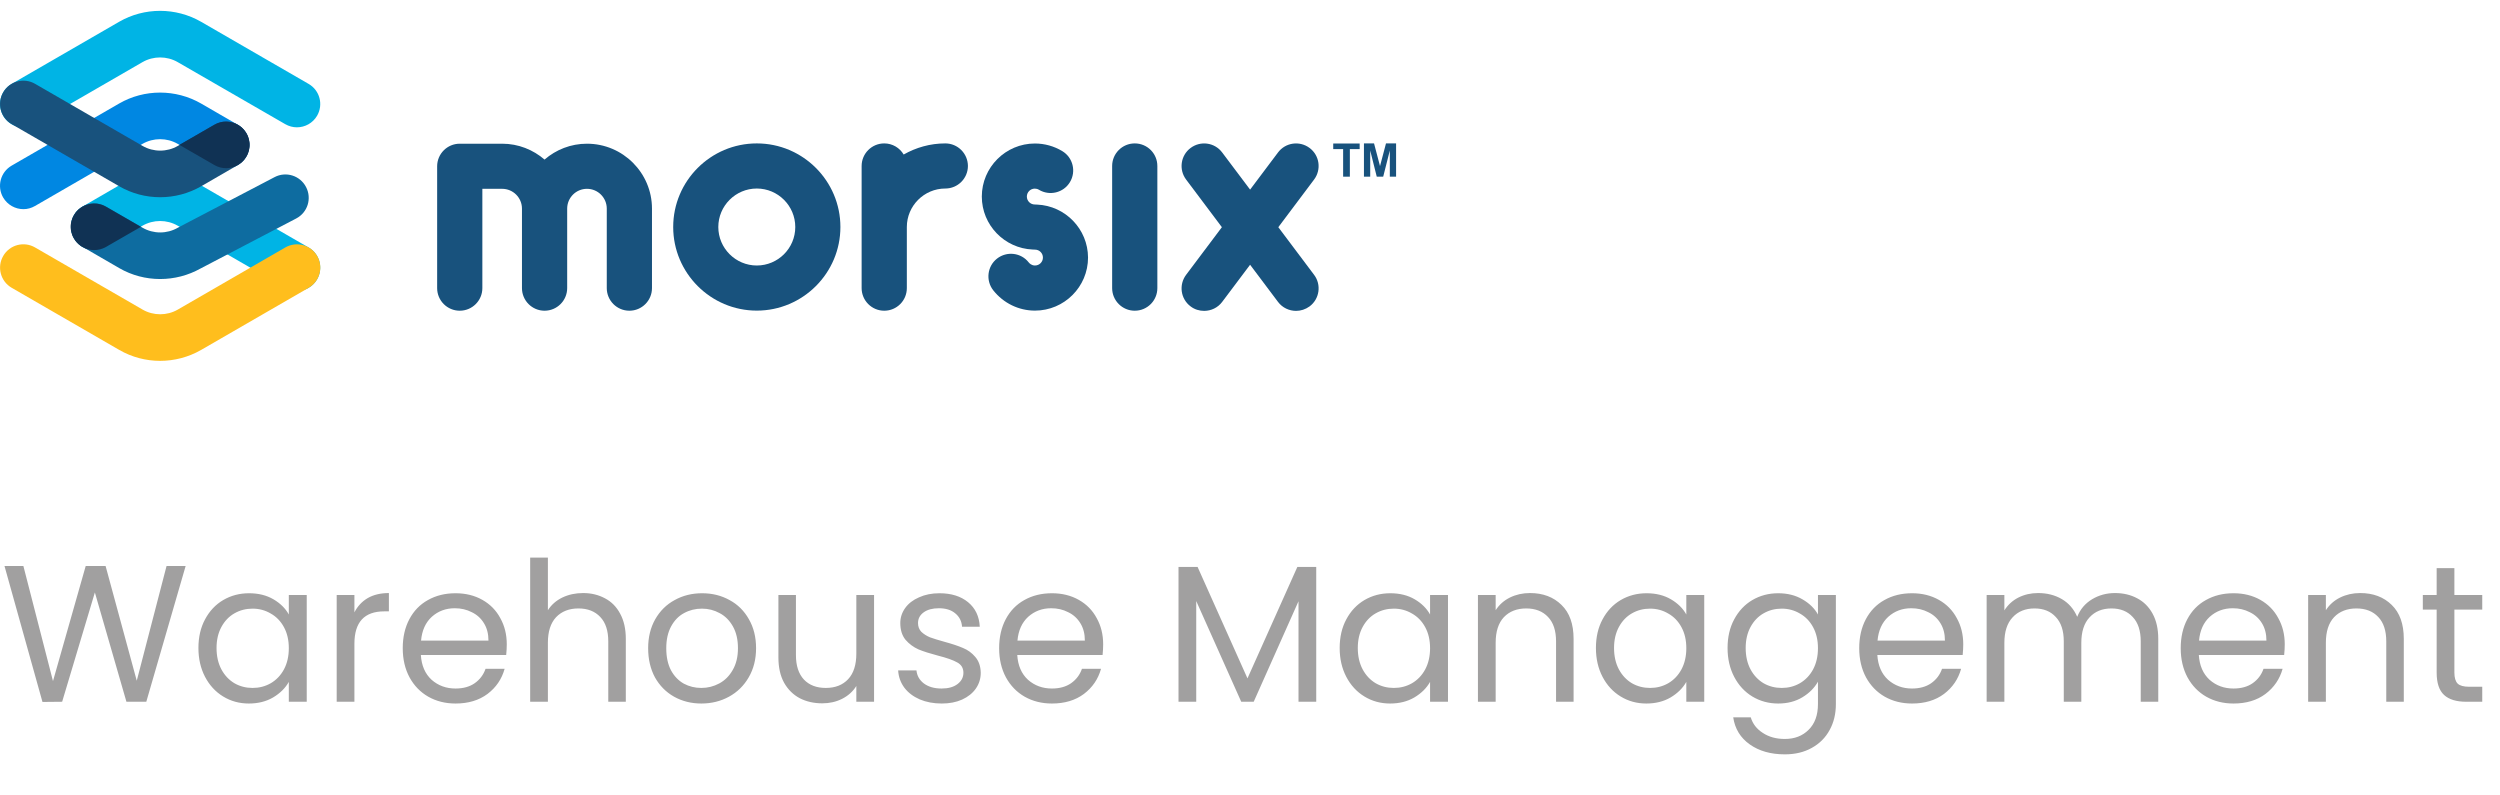 <svg width="154" height="49" viewBox="0 0 154 49" fill="none" xmlns="http://www.w3.org/2000/svg">
<path d="M18.29 17.925C18.048 17.925 17.8 17.862 17.57 17.73L10.947 13.903C10.28 13.518 9.445 13.518 8.778 13.903L6.522 15.209C5.832 15.607 4.957 15.37 4.56 14.686C4.163 13.995 4.399 13.121 5.084 12.724L7.339 11.417C8.893 10.52 10.826 10.52 12.386 11.417L19.009 15.244C19.699 15.641 19.93 16.521 19.533 17.206C19.268 17.666 18.785 17.925 18.29 17.925Z" fill="#00B4E5"/>
<path d="M1.442 12.884C0.947 12.884 0.463 12.625 0.193 12.165C-0.204 11.475 0.032 10.6 0.717 10.203L7.34 6.376C8.893 5.479 10.827 5.479 12.386 6.376L14.642 7.683C15.332 8.08 15.562 8.96 15.165 9.645C14.768 10.335 13.888 10.565 13.203 10.168L10.947 8.862C10.28 8.477 9.446 8.477 8.778 8.862L2.155 12.689C1.931 12.821 1.683 12.884 1.442 12.884Z" fill="#0087E2"/>
<path d="M9.865 17.188C8.99 17.188 8.121 16.964 7.345 16.515L5.089 15.209C4.398 14.812 4.168 13.931 4.565 13.247C4.962 12.556 5.843 12.326 6.527 12.723L8.783 14.029C9.451 14.415 10.285 14.415 10.952 14.029C10.97 14.018 10.987 14.012 11.004 14.001L16.914 10.911C17.616 10.542 18.485 10.813 18.853 11.521C19.221 12.228 18.951 13.091 18.243 13.46L12.357 16.538C11.585 16.97 10.728 17.188 9.865 17.188Z" fill="#0E6CA0"/>
<path d="M9.865 22.229C8.991 22.229 8.122 22.004 7.345 21.555L0.722 17.729C0.031 17.332 -0.199 16.451 0.198 15.767C0.595 15.076 1.476 14.846 2.16 15.243L8.783 19.07C9.451 19.455 10.285 19.455 10.953 19.07L17.576 15.243C18.266 14.846 19.141 15.082 19.538 15.767C19.935 16.457 19.699 17.332 19.014 17.729L12.391 21.555C11.609 22.004 10.734 22.229 9.865 22.229Z" fill="#FFBE1D"/>
<path d="M18.29 7.843C18.048 7.843 17.801 7.78 17.571 7.648L10.947 3.827C10.28 3.442 9.446 3.442 8.778 3.827L2.155 7.654C1.465 8.051 0.59 7.815 0.193 7.13C-0.204 6.439 0.032 5.565 0.717 5.168L7.34 1.341C8.893 0.444 10.827 0.444 12.386 1.341L19.009 5.168C19.7 5.565 19.93 6.445 19.533 7.13C19.268 7.585 18.785 7.843 18.29 7.843Z" fill="#00B4E5"/>
<path d="M9.865 12.149C8.991 12.149 8.122 11.924 7.345 11.475L0.722 7.649C0.031 7.252 -0.199 6.371 0.198 5.687C0.595 4.996 1.476 4.766 2.16 5.163L8.783 8.989C9.451 9.375 10.285 9.375 10.953 8.989L13.208 7.683C13.899 7.286 14.774 7.522 15.171 8.207C15.568 8.897 15.332 9.772 14.647 10.169L12.391 11.475C11.609 11.924 10.734 12.149 9.865 12.149Z" fill="#18527D"/>
<path d="M6.523 15.215L8.681 13.972L6.523 12.729C6.057 12.458 5.504 12.481 5.073 12.735C5.044 12.752 5.021 12.769 4.992 12.786C4.981 12.798 4.963 12.804 4.952 12.815C4.929 12.832 4.906 12.85 4.883 12.867C4.866 12.878 4.854 12.89 4.837 12.901C4.82 12.919 4.802 12.936 4.785 12.953C4.768 12.97 4.751 12.988 4.733 13.005C4.722 13.022 4.71 13.034 4.693 13.051C4.676 13.074 4.658 13.097 4.641 13.114C4.63 13.126 4.624 13.143 4.612 13.16C4.595 13.183 4.578 13.212 4.561 13.235C4.549 13.252 4.543 13.27 4.532 13.287C4.52 13.31 4.503 13.339 4.492 13.362C4.48 13.385 4.474 13.402 4.463 13.425C4.451 13.448 4.446 13.465 4.44 13.488C4.428 13.511 4.423 13.54 4.417 13.563C4.411 13.58 4.405 13.603 4.4 13.621C4.394 13.649 4.388 13.672 4.382 13.701C4.377 13.719 4.377 13.736 4.371 13.759C4.365 13.788 4.365 13.811 4.359 13.839C4.359 13.862 4.354 13.88 4.354 13.903C4.354 13.926 4.354 13.949 4.354 13.972C4.354 13.995 4.354 14.018 4.354 14.041C4.354 14.064 4.354 14.081 4.359 14.104C4.359 14.133 4.365 14.156 4.371 14.185C4.371 14.202 4.377 14.219 4.382 14.242C4.388 14.271 4.394 14.294 4.4 14.323C4.405 14.34 4.411 14.363 4.417 14.38C4.423 14.403 4.434 14.432 4.44 14.455C4.446 14.478 4.457 14.495 4.463 14.518C4.474 14.541 4.48 14.559 4.492 14.582C4.503 14.605 4.515 14.633 4.532 14.656C4.543 14.674 4.549 14.691 4.561 14.708C4.578 14.737 4.595 14.76 4.612 14.783C4.624 14.8 4.63 14.812 4.641 14.829C4.658 14.852 4.676 14.875 4.693 14.892C4.705 14.91 4.716 14.921 4.733 14.938C4.751 14.956 4.768 14.973 4.785 14.99C4.802 15.008 4.82 15.025 4.837 15.042C4.848 15.053 4.866 15.065 4.883 15.076C4.906 15.094 4.929 15.117 4.952 15.134C4.963 15.146 4.981 15.151 4.992 15.163C5.015 15.18 5.044 15.197 5.073 15.215C5.504 15.462 6.057 15.479 6.523 15.215Z" fill="#103254"/>
<path d="M13.209 7.682L11.051 8.925L13.209 10.168C13.675 10.438 14.227 10.415 14.659 10.162C14.687 10.145 14.71 10.127 14.739 10.11C14.751 10.099 14.768 10.093 14.78 10.081C14.803 10.064 14.825 10.047 14.849 10.03C14.866 10.018 14.877 10.007 14.895 9.995C14.912 9.978 14.929 9.961 14.946 9.943C14.964 9.926 14.981 9.909 14.998 9.892C15.01 9.874 15.021 9.863 15.039 9.845C15.056 9.822 15.073 9.799 15.09 9.782C15.102 9.771 15.107 9.753 15.119 9.736C15.136 9.713 15.153 9.684 15.171 9.661C15.182 9.644 15.188 9.627 15.2 9.61C15.211 9.587 15.228 9.558 15.24 9.535C15.251 9.512 15.257 9.494 15.269 9.471C15.28 9.448 15.286 9.431 15.292 9.408C15.303 9.385 15.309 9.356 15.315 9.333C15.32 9.316 15.326 9.293 15.332 9.276C15.338 9.247 15.343 9.224 15.349 9.195C15.355 9.178 15.355 9.161 15.361 9.138C15.366 9.109 15.366 9.086 15.372 9.057C15.372 9.034 15.378 9.017 15.378 8.994C15.378 8.971 15.378 8.948 15.378 8.925C15.378 8.902 15.378 8.879 15.378 8.856C15.378 8.833 15.378 8.816 15.372 8.792C15.372 8.764 15.366 8.741 15.361 8.712C15.361 8.695 15.355 8.677 15.349 8.654C15.343 8.626 15.338 8.603 15.332 8.574C15.326 8.557 15.32 8.534 15.315 8.516C15.309 8.493 15.297 8.464 15.292 8.441C15.286 8.418 15.274 8.401 15.269 8.378C15.257 8.355 15.251 8.338 15.24 8.315C15.228 8.292 15.217 8.263 15.2 8.24C15.188 8.223 15.182 8.206 15.171 8.188C15.153 8.16 15.136 8.136 15.119 8.113C15.107 8.102 15.102 8.085 15.09 8.073C15.073 8.05 15.056 8.027 15.039 8.004C15.027 7.987 15.015 7.975 14.998 7.958C14.981 7.941 14.964 7.924 14.946 7.906C14.929 7.889 14.912 7.872 14.895 7.855C14.877 7.843 14.866 7.832 14.849 7.82C14.825 7.803 14.803 7.785 14.78 7.768C14.768 7.757 14.751 7.751 14.739 7.739C14.716 7.722 14.687 7.705 14.659 7.688C14.227 7.434 13.675 7.411 13.209 7.682Z" fill="#103254"/>
<path d="M46.619 8.834C43.776 8.834 41.469 11.147 41.469 13.984C41.469 16.821 43.782 19.134 46.619 19.134C49.456 19.134 51.769 16.821 51.769 13.984C51.769 11.147 49.461 8.834 46.619 8.834ZM46.619 16.355C45.313 16.355 44.248 15.29 44.248 13.984C44.248 12.678 45.313 11.613 46.619 11.613C47.925 11.613 48.989 12.678 48.989 13.984C48.989 15.296 47.925 16.355 46.619 16.355Z" fill="#18527D"/>
<path d="M36.157 8.852C35.162 8.852 34.247 9.22 33.545 9.83C32.843 9.226 31.934 8.852 30.933 8.852H28.32C27.555 8.852 26.928 9.473 26.928 10.244V17.748C26.928 18.513 27.549 19.14 28.32 19.14C29.086 19.14 29.713 18.519 29.713 17.748V11.631H30.933C31.606 11.631 32.153 12.178 32.153 12.851V17.748C32.153 18.513 32.774 19.14 33.545 19.14C34.31 19.14 34.938 18.519 34.938 17.748V12.851C34.938 12.178 35.484 11.631 36.157 11.631C36.831 11.631 37.377 12.178 37.377 12.851V17.748C37.377 18.513 37.999 19.14 38.77 19.14C39.535 19.14 40.162 18.519 40.162 17.748V12.851C40.162 10.647 38.367 8.852 36.157 8.852Z" fill="#18527D"/>
<path d="M69.9 8.834C69.135 8.834 68.508 9.455 68.508 10.226V17.747C68.508 18.513 69.129 19.14 69.9 19.14C70.671 19.14 71.293 18.518 71.293 17.747V10.226C71.293 9.455 70.671 8.834 69.9 8.834Z" fill="#18527D"/>
<path d="M78.744 13.995L80.948 11.06C81.408 10.444 81.287 9.575 80.671 9.115C80.056 8.655 79.187 8.776 78.726 9.391L77.006 11.681L75.285 9.391C74.825 8.776 73.956 8.655 73.34 9.115C72.725 9.575 72.604 10.45 73.064 11.06L75.268 13.995L73.064 16.929C72.604 17.545 72.725 18.414 73.34 18.874C73.588 19.064 73.881 19.15 74.175 19.15C74.595 19.15 75.015 18.96 75.285 18.598L77.006 16.308L78.726 18.598C78.997 18.96 79.417 19.15 79.837 19.15C80.125 19.15 80.418 19.058 80.671 18.874C81.287 18.414 81.408 17.539 80.948 16.929L78.744 13.995Z" fill="#18527D"/>
<path d="M58.232 8.834C57.3 8.834 56.425 9.087 55.666 9.519C55.424 9.11 54.981 8.834 54.469 8.834C53.703 8.834 53.076 9.455 53.076 10.226V17.747C53.076 18.513 53.698 19.14 54.469 19.14C55.24 19.14 55.861 18.518 55.861 17.747V13.984C55.861 12.678 56.926 11.613 58.232 11.613C58.997 11.613 59.624 10.992 59.624 10.221C59.619 9.455 58.997 8.834 58.232 8.834Z" fill="#18527D"/>
<path d="M63.887 12.603C63.841 12.597 63.795 12.597 63.743 12.597C63.473 12.597 63.254 12.379 63.254 12.108C63.254 11.838 63.473 11.619 63.743 11.619C63.835 11.619 63.922 11.642 63.996 11.688C64.652 12.085 65.51 11.878 65.907 11.222C66.304 10.566 66.097 9.709 65.441 9.312C64.928 9.001 64.347 8.84 63.749 8.84C61.948 8.84 60.48 10.307 60.48 12.108C60.48 13.863 61.873 15.296 63.611 15.371C63.657 15.377 63.703 15.377 63.755 15.377C64.025 15.377 64.244 15.595 64.244 15.866C64.244 16.136 64.025 16.355 63.755 16.355C63.542 16.355 63.415 16.223 63.369 16.165C62.897 15.561 62.023 15.457 61.418 15.929C60.814 16.401 60.711 17.276 61.182 17.88C61.81 18.674 62.748 19.134 63.755 19.134C65.556 19.134 67.023 17.667 67.023 15.866C67.017 14.111 65.625 12.678 63.887 12.603Z" fill="#18527D"/>
<path d="M82.737 10.883V9.185H82.127V8.84H83.755V9.185H83.151V10.883H82.737Z" fill="#18527D"/>
<path d="M84.019 10.883V8.834H84.641L85.009 10.232L85.377 8.834H85.999V10.883H85.613V9.271L85.205 10.883H84.808L84.405 9.271V10.883H84.019Z" fill="#18527D"/>
<path d="M11.436 34.864L9.012 43.228H7.788L5.844 36.496L3.828 43.228L2.616 43.24L0.276 34.864H1.44L3.264 41.956L5.28 34.864H6.504L8.424 41.932L10.26 34.864H11.436ZM12.223 39.916C12.223 39.245 12.359 38.657 12.631 38.153C12.903 37.641 13.275 37.245 13.747 36.965C14.227 36.684 14.759 36.544 15.343 36.544C15.919 36.544 16.419 36.669 16.843 36.916C17.267 37.164 17.583 37.477 17.791 37.852V36.653H18.895V43.228H17.791V42.005C17.575 42.389 17.251 42.709 16.819 42.965C16.395 43.212 15.899 43.337 15.331 43.337C14.747 43.337 14.219 43.193 13.747 42.904C13.275 42.617 12.903 42.212 12.631 41.693C12.359 41.172 12.223 40.581 12.223 39.916ZM17.791 39.928C17.791 39.432 17.691 39.001 17.491 38.633C17.291 38.264 17.019 37.984 16.675 37.792C16.339 37.593 15.967 37.492 15.559 37.492C15.151 37.492 14.779 37.589 14.443 37.781C14.107 37.972 13.839 38.252 13.639 38.62C13.439 38.989 13.339 39.42 13.339 39.916C13.339 40.42 13.439 40.861 13.639 41.236C13.839 41.605 14.107 41.889 14.443 42.089C14.779 42.281 15.151 42.377 15.559 42.377C15.967 42.377 16.339 42.281 16.675 42.089C17.019 41.889 17.291 41.605 17.491 41.236C17.691 40.861 17.791 40.425 17.791 39.928ZM21.832 37.721C22.024 37.344 22.296 37.053 22.648 36.844C23.008 36.636 23.444 36.532 23.956 36.532V37.66H23.668C22.444 37.66 21.832 38.325 21.832 39.653V43.228H20.74V36.653H21.832V37.721ZM31.217 39.688C31.217 39.897 31.205 40.117 31.181 40.349H25.925C25.965 40.996 26.185 41.505 26.585 41.873C26.993 42.233 27.485 42.413 28.061 42.413C28.533 42.413 28.925 42.304 29.237 42.089C29.557 41.864 29.781 41.569 29.909 41.2H31.085C30.909 41.833 30.557 42.349 30.029 42.748C29.501 43.141 28.845 43.337 28.061 43.337C27.437 43.337 26.877 43.197 26.381 42.916C25.893 42.636 25.509 42.24 25.229 41.728C24.949 41.209 24.809 40.608 24.809 39.928C24.809 39.248 24.945 38.653 25.217 38.141C25.489 37.629 25.869 37.236 26.357 36.965C26.853 36.684 27.421 36.544 28.061 36.544C28.685 36.544 29.237 36.681 29.717 36.953C30.197 37.224 30.565 37.6 30.821 38.081C31.085 38.553 31.217 39.089 31.217 39.688ZM30.089 39.461C30.089 39.044 29.997 38.688 29.813 38.392C29.629 38.089 29.377 37.861 29.057 37.709C28.745 37.548 28.397 37.468 28.013 37.468C27.461 37.468 26.989 37.645 26.597 37.996C26.213 38.349 25.993 38.837 25.937 39.461H30.089ZM35.922 36.532C36.418 36.532 36.866 36.641 37.266 36.856C37.666 37.065 37.978 37.38 38.202 37.804C38.434 38.228 38.55 38.745 38.55 39.352V43.228H37.47V39.508C37.47 38.852 37.306 38.352 36.978 38.008C36.65 37.657 36.202 37.48 35.634 37.48C35.058 37.48 34.598 37.66 34.254 38.02C33.918 38.38 33.75 38.904 33.75 39.593V43.228H32.658V34.349H33.75V37.589C33.966 37.252 34.262 36.992 34.638 36.809C35.022 36.624 35.45 36.532 35.922 36.532ZM43.202 43.337C42.586 43.337 42.026 43.197 41.522 42.916C41.026 42.636 40.634 42.24 40.346 41.728C40.066 41.209 39.926 40.608 39.926 39.928C39.926 39.257 40.07 38.664 40.358 38.153C40.654 37.633 41.054 37.236 41.558 36.965C42.062 36.684 42.626 36.544 43.25 36.544C43.874 36.544 44.438 36.684 44.942 36.965C45.446 37.236 45.842 37.629 46.13 38.141C46.426 38.653 46.574 39.248 46.574 39.928C46.574 40.608 46.422 41.209 46.118 41.728C45.822 42.24 45.418 42.636 44.906 42.916C44.394 43.197 43.826 43.337 43.202 43.337ZM43.202 42.377C43.594 42.377 43.962 42.285 44.306 42.1C44.65 41.916 44.926 41.641 45.134 41.273C45.35 40.904 45.458 40.456 45.458 39.928C45.458 39.401 45.354 38.953 45.146 38.584C44.938 38.217 44.666 37.944 44.33 37.769C43.994 37.584 43.63 37.492 43.238 37.492C42.838 37.492 42.47 37.584 42.134 37.769C41.806 37.944 41.542 38.217 41.342 38.584C41.142 38.953 41.042 39.401 41.042 39.928C41.042 40.465 41.138 40.916 41.33 41.285C41.53 41.653 41.794 41.928 42.122 42.112C42.45 42.288 42.81 42.377 43.202 42.377ZM53.842 36.653V43.228H52.75V42.257C52.542 42.593 52.25 42.856 51.874 43.048C51.506 43.233 51.098 43.325 50.65 43.325C50.138 43.325 49.678 43.221 49.27 43.013C48.862 42.797 48.538 42.477 48.298 42.053C48.066 41.629 47.95 41.112 47.95 40.505V36.653H49.03V40.361C49.03 41.008 49.194 41.508 49.522 41.861C49.85 42.205 50.298 42.377 50.866 42.377C51.45 42.377 51.91 42.197 52.246 41.837C52.582 41.477 52.75 40.953 52.75 40.264V36.653H53.842ZM58.014 43.337C57.51 43.337 57.058 43.252 56.658 43.084C56.258 42.908 55.942 42.669 55.71 42.364C55.478 42.053 55.35 41.697 55.326 41.297H56.454C56.486 41.624 56.638 41.892 56.91 42.1C57.19 42.309 57.554 42.413 58.002 42.413C58.418 42.413 58.746 42.321 58.986 42.136C59.226 41.953 59.346 41.721 59.346 41.441C59.346 41.153 59.218 40.941 58.962 40.804C58.706 40.66 58.31 40.52 57.774 40.385C57.286 40.257 56.886 40.129 56.574 40.001C56.27 39.864 56.006 39.669 55.782 39.413C55.566 39.148 55.458 38.804 55.458 38.38C55.458 38.044 55.558 37.736 55.758 37.456C55.958 37.176 56.242 36.956 56.61 36.797C56.978 36.629 57.398 36.544 57.87 36.544C58.598 36.544 59.186 36.728 59.634 37.096C60.082 37.465 60.322 37.968 60.354 38.608H59.262C59.238 38.264 59.098 37.989 58.842 37.781C58.594 37.572 58.258 37.468 57.834 37.468C57.442 37.468 57.13 37.553 56.898 37.721C56.666 37.889 56.55 38.108 56.55 38.38C56.55 38.596 56.618 38.776 56.754 38.92C56.898 39.056 57.074 39.169 57.282 39.257C57.498 39.337 57.794 39.428 58.17 39.532C58.642 39.66 59.026 39.788 59.322 39.916C59.618 40.036 59.87 40.221 60.078 40.468C60.294 40.717 60.406 41.041 60.414 41.441C60.414 41.8 60.314 42.124 60.114 42.413C59.914 42.7 59.63 42.928 59.262 43.096C58.902 43.257 58.486 43.337 58.014 43.337ZM67.955 39.688C67.955 39.897 67.943 40.117 67.919 40.349H62.663C62.703 40.996 62.923 41.505 63.323 41.873C63.731 42.233 64.223 42.413 64.799 42.413C65.271 42.413 65.663 42.304 65.975 42.089C66.295 41.864 66.519 41.569 66.647 41.2H67.823C67.647 41.833 67.295 42.349 66.767 42.748C66.239 43.141 65.583 43.337 64.799 43.337C64.175 43.337 63.615 43.197 63.119 42.916C62.631 42.636 62.247 42.24 61.967 41.728C61.687 41.209 61.547 40.608 61.547 39.928C61.547 39.248 61.683 38.653 61.955 38.141C62.227 37.629 62.607 37.236 63.095 36.965C63.591 36.684 64.159 36.544 64.799 36.544C65.423 36.544 65.975 36.681 66.455 36.953C66.935 37.224 67.303 37.6 67.559 38.081C67.823 38.553 67.955 39.089 67.955 39.688ZM66.827 39.461C66.827 39.044 66.735 38.688 66.551 38.392C66.367 38.089 66.115 37.861 65.795 37.709C65.483 37.548 65.135 37.468 64.751 37.468C64.199 37.468 63.727 37.645 63.335 37.996C62.951 38.349 62.731 38.837 62.675 39.461H66.827ZM81.08 34.925V43.228H79.988V37.036L77.228 43.228H76.46L73.688 37.025V43.228H72.596V34.925H73.772L76.844 41.788L79.916 34.925H81.08ZM82.524 39.916C82.524 39.245 82.66 38.657 82.932 38.153C83.204 37.641 83.576 37.245 84.048 36.965C84.528 36.684 85.06 36.544 85.644 36.544C86.22 36.544 86.72 36.669 87.144 36.916C87.568 37.164 87.884 37.477 88.092 37.852V36.653H89.196V43.228H88.092V42.005C87.876 42.389 87.552 42.709 87.12 42.965C86.696 43.212 86.2 43.337 85.632 43.337C85.048 43.337 84.52 43.193 84.048 42.904C83.576 42.617 83.204 42.212 82.932 41.693C82.66 41.172 82.524 40.581 82.524 39.916ZM88.092 39.928C88.092 39.432 87.992 39.001 87.792 38.633C87.592 38.264 87.32 37.984 86.976 37.792C86.64 37.593 86.268 37.492 85.86 37.492C85.452 37.492 85.08 37.589 84.744 37.781C84.408 37.972 84.14 38.252 83.94 38.62C83.74 38.989 83.64 39.42 83.64 39.916C83.64 40.42 83.74 40.861 83.94 41.236C84.14 41.605 84.408 41.889 84.744 42.089C85.08 42.281 85.452 42.377 85.86 42.377C86.268 42.377 86.64 42.281 86.976 42.089C87.32 41.889 87.592 41.605 87.792 41.236C87.992 40.861 88.092 40.425 88.092 39.928ZM94.245 36.532C95.045 36.532 95.693 36.776 96.189 37.264C96.685 37.745 96.933 38.441 96.933 39.352V43.228H95.853V39.508C95.853 38.852 95.689 38.352 95.361 38.008C95.033 37.657 94.585 37.48 94.017 37.48C93.441 37.48 92.981 37.66 92.637 38.02C92.301 38.38 92.133 38.904 92.133 39.593V43.228H91.041V36.653H92.133V37.589C92.349 37.252 92.641 36.992 93.009 36.809C93.385 36.624 93.797 36.532 94.245 36.532ZM98.309 39.916C98.309 39.245 98.445 38.657 98.717 38.153C98.989 37.641 99.361 37.245 99.833 36.965C100.313 36.684 100.845 36.544 101.429 36.544C102.005 36.544 102.505 36.669 102.929 36.916C103.353 37.164 103.669 37.477 103.877 37.852V36.653H104.981V43.228H103.877V42.005C103.661 42.389 103.337 42.709 102.905 42.965C102.481 43.212 101.985 43.337 101.417 43.337C100.833 43.337 100.305 43.193 99.833 42.904C99.361 42.617 98.989 42.212 98.717 41.693C98.445 41.172 98.309 40.581 98.309 39.916ZM103.877 39.928C103.877 39.432 103.777 39.001 103.577 38.633C103.377 38.264 103.105 37.984 102.761 37.792C102.425 37.593 102.053 37.492 101.645 37.492C101.237 37.492 100.865 37.589 100.529 37.781C100.193 37.972 99.925 38.252 99.725 38.62C99.525 38.989 99.425 39.42 99.425 39.916C99.425 40.42 99.525 40.861 99.725 41.236C99.925 41.605 100.193 41.889 100.529 42.089C100.865 42.281 101.237 42.377 101.645 42.377C102.053 42.377 102.425 42.281 102.761 42.089C103.105 41.889 103.377 41.605 103.577 41.236C103.777 40.861 103.877 40.425 103.877 39.928ZM109.538 36.544C110.106 36.544 110.602 36.669 111.026 36.916C111.458 37.164 111.778 37.477 111.986 37.852V36.653H113.09V43.373C113.09 43.972 112.962 44.505 112.706 44.968C112.45 45.441 112.082 45.809 111.602 46.072C111.13 46.337 110.578 46.468 109.946 46.468C109.082 46.468 108.362 46.264 107.786 45.856C107.21 45.449 106.87 44.892 106.766 44.188H107.846C107.966 44.589 108.214 44.908 108.59 45.148C108.966 45.397 109.418 45.52 109.946 45.52C110.546 45.52 111.034 45.333 111.41 44.956C111.794 44.581 111.986 44.053 111.986 43.373V41.992C111.77 42.377 111.45 42.697 111.026 42.953C110.602 43.209 110.106 43.337 109.538 43.337C108.954 43.337 108.422 43.193 107.942 42.904C107.47 42.617 107.098 42.212 106.826 41.693C106.554 41.172 106.418 40.581 106.418 39.916C106.418 39.245 106.554 38.657 106.826 38.153C107.098 37.641 107.47 37.245 107.942 36.965C108.422 36.684 108.954 36.544 109.538 36.544ZM111.986 39.928C111.986 39.432 111.886 39.001 111.686 38.633C111.486 38.264 111.214 37.984 110.87 37.792C110.534 37.593 110.162 37.492 109.754 37.492C109.346 37.492 108.974 37.589 108.638 37.781C108.302 37.972 108.034 38.252 107.834 38.62C107.634 38.989 107.534 39.42 107.534 39.916C107.534 40.42 107.634 40.861 107.834 41.236C108.034 41.605 108.302 41.889 108.638 42.089C108.974 42.281 109.346 42.377 109.754 42.377C110.162 42.377 110.534 42.281 110.87 42.089C111.214 41.889 111.486 41.605 111.686 41.236C111.886 40.861 111.986 40.425 111.986 39.928ZM120.936 39.688C120.936 39.897 120.924 40.117 120.9 40.349H115.644C115.684 40.996 115.904 41.505 116.304 41.873C116.712 42.233 117.204 42.413 117.78 42.413C118.252 42.413 118.644 42.304 118.956 42.089C119.276 41.864 119.5 41.569 119.628 41.2H120.804C120.628 41.833 120.276 42.349 119.748 42.748C119.22 43.141 118.564 43.337 117.78 43.337C117.156 43.337 116.596 43.197 116.1 42.916C115.612 42.636 115.228 42.24 114.948 41.728C114.668 41.209 114.528 40.608 114.528 39.928C114.528 39.248 114.664 38.653 114.936 38.141C115.208 37.629 115.588 37.236 116.076 36.965C116.572 36.684 117.14 36.544 117.78 36.544C118.404 36.544 118.956 36.681 119.436 36.953C119.916 37.224 120.284 37.6 120.54 38.081C120.804 38.553 120.936 39.089 120.936 39.688ZM119.808 39.461C119.808 39.044 119.716 38.688 119.532 38.392C119.348 38.089 119.096 37.861 118.776 37.709C118.464 37.548 118.116 37.468 117.732 37.468C117.18 37.468 116.708 37.645 116.316 37.996C115.932 38.349 115.712 38.837 115.656 39.461H119.808ZM130.285 36.532C130.797 36.532 131.253 36.641 131.653 36.856C132.053 37.065 132.369 37.38 132.601 37.804C132.833 38.228 132.949 38.745 132.949 39.352V43.228H131.869V39.508C131.869 38.852 131.705 38.352 131.377 38.008C131.057 37.657 130.621 37.48 130.069 37.48C129.501 37.48 129.049 37.664 128.713 38.032C128.377 38.392 128.209 38.916 128.209 39.605V43.228H127.129V39.508C127.129 38.852 126.965 38.352 126.637 38.008C126.317 37.657 125.881 37.48 125.329 37.48C124.761 37.48 124.309 37.664 123.973 38.032C123.637 38.392 123.469 38.916 123.469 39.605V43.228H122.377V36.653H123.469V37.6C123.685 37.257 123.973 36.992 124.333 36.809C124.701 36.624 125.105 36.532 125.545 36.532C126.097 36.532 126.585 36.657 127.009 36.904C127.433 37.153 127.749 37.517 127.957 37.996C128.141 37.532 128.445 37.172 128.869 36.916C129.293 36.66 129.765 36.532 130.285 36.532ZM140.74 39.688C140.74 39.897 140.728 40.117 140.704 40.349H135.448C135.488 40.996 135.708 41.505 136.108 41.873C136.516 42.233 137.008 42.413 137.584 42.413C138.056 42.413 138.448 42.304 138.76 42.089C139.08 41.864 139.304 41.569 139.432 41.2H140.608C140.432 41.833 140.08 42.349 139.552 42.748C139.024 43.141 138.368 43.337 137.584 43.337C136.96 43.337 136.4 43.197 135.904 42.916C135.416 42.636 135.032 42.24 134.752 41.728C134.472 41.209 134.332 40.608 134.332 39.928C134.332 39.248 134.468 38.653 134.74 38.141C135.012 37.629 135.392 37.236 135.88 36.965C136.376 36.684 136.944 36.544 137.584 36.544C138.208 36.544 138.76 36.681 139.24 36.953C139.72 37.224 140.088 37.6 140.344 38.081C140.608 38.553 140.74 39.089 140.74 39.688ZM139.612 39.461C139.612 39.044 139.52 38.688 139.336 38.392C139.152 38.089 138.9 37.861 138.58 37.709C138.268 37.548 137.92 37.468 137.536 37.468C136.984 37.468 136.512 37.645 136.12 37.996C135.736 38.349 135.516 38.837 135.46 39.461H139.612ZM145.386 36.532C146.186 36.532 146.834 36.776 147.33 37.264C147.826 37.745 148.074 38.441 148.074 39.352V43.228H146.994V39.508C146.994 38.852 146.83 38.352 146.502 38.008C146.174 37.657 145.726 37.48 145.158 37.48C144.582 37.48 144.122 37.66 143.778 38.02C143.442 38.38 143.274 38.904 143.274 39.593V43.228H142.182V36.653H143.274V37.589C143.49 37.252 143.782 36.992 144.15 36.809C144.526 36.624 144.938 36.532 145.386 36.532ZM151.19 37.553V41.428C151.19 41.748 151.258 41.977 151.394 42.112C151.53 42.24 151.766 42.304 152.102 42.304H152.906V43.228H151.922C151.314 43.228 150.858 43.089 150.554 42.809C150.25 42.529 150.098 42.069 150.098 41.428V37.553H149.246V36.653H150.098V34.996H151.19V36.653H152.906V37.553H151.19Z" fill="#A1A0A0"/>
</svg>
